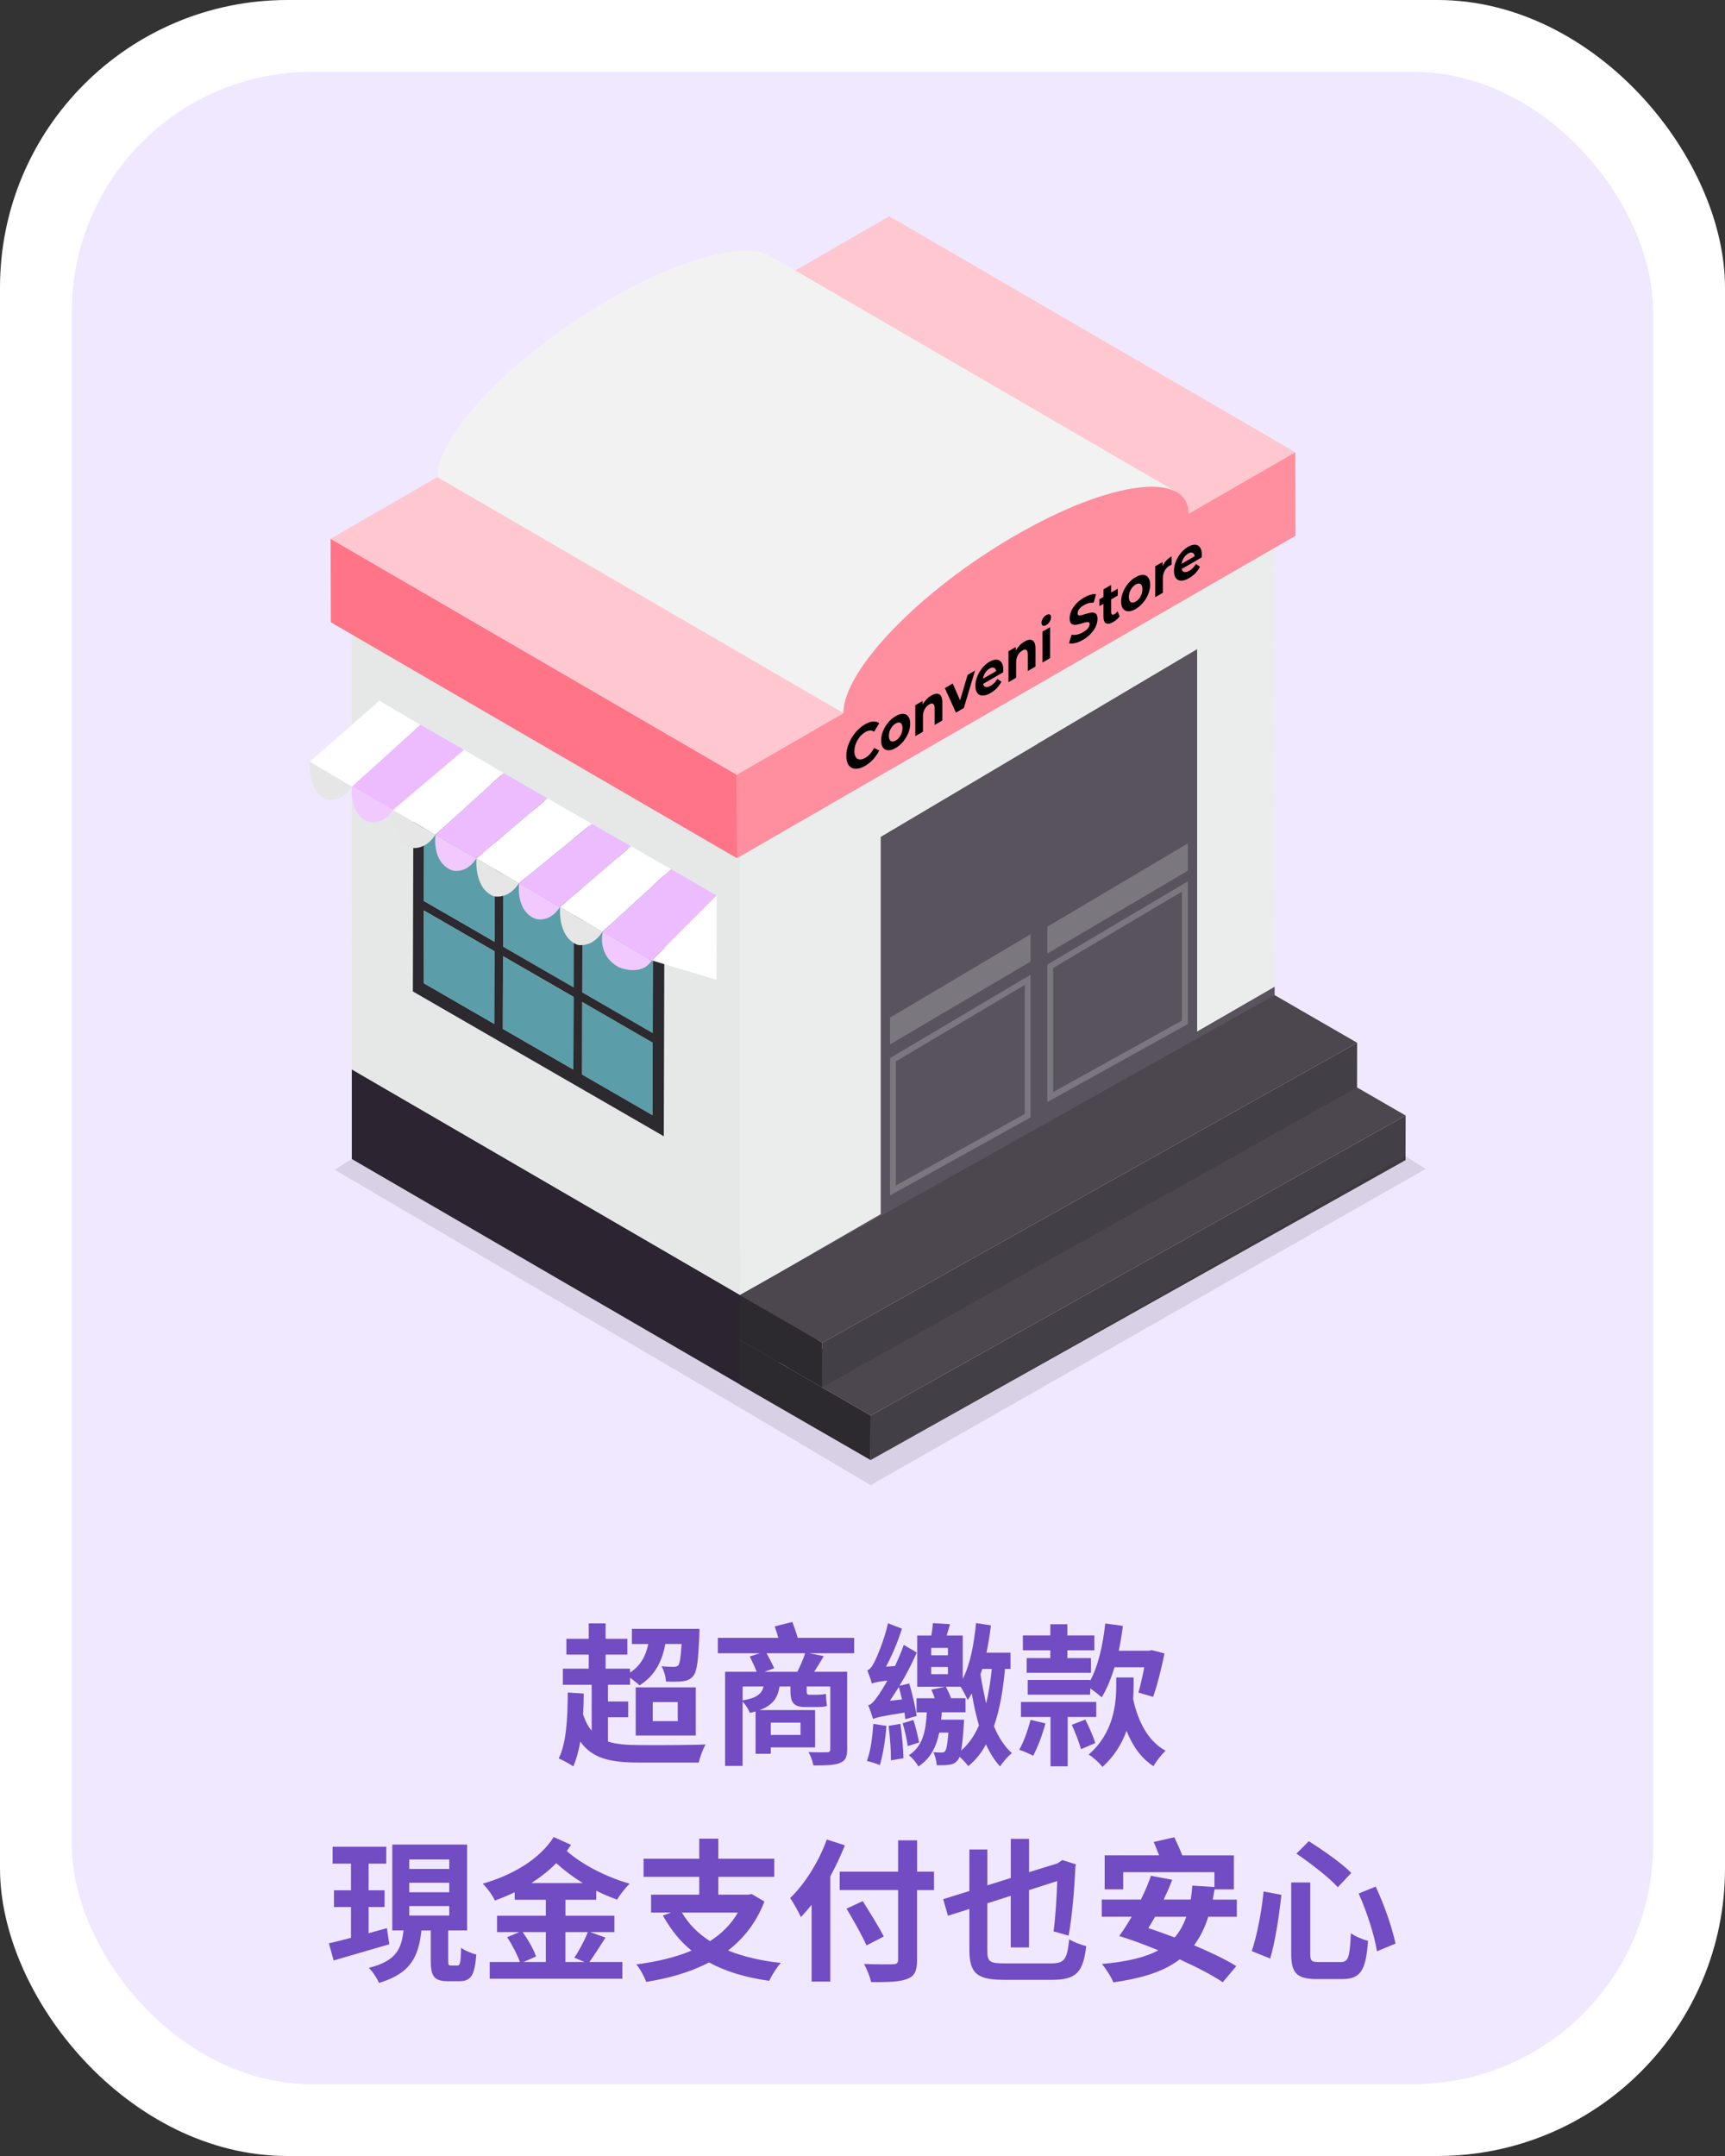 <?xml version="1.0" encoding="UTF-8"?><svg xmlns="http://www.w3.org/2000/svg" viewBox="0 0 360 450"><rect x="0" y="0" width="360" height="450" fill="#333333" stroke="none"/><defs><style>.d{opacity:.1;}.e{fill:#f2f2f2;}.f{fill:#f1c9ff;}.g{fill:#f0e8ff;}.h{fill:#eaedec;}.i{fill:#e6e6e6;}.j{fill:#fff;}.k{fill:#edbcff;}.l{fill:#ffc7cf;}.m{fill:#e5e8e7;}.n{fill:#ff7486;}.o{fill:#ff8f9e;}.p{fill:#433f47;}.q{fill:#2c2431;}.r{fill:#59535d;}.s{fill:#2c292f;}.t{fill:#5b9da8;}.u{fill:#714cc3;}.v{fill:#4c464f;}.w{fill:#7b777e;}.x{isolation:isolate;}</style></defs><g id="a"/><g id="b"><g id="c"><g><g><rect class="j" width="360" height="450" rx="60" ry="60"/><rect class="g" x="15" y="15" width="330" height="420" rx="50" ry="50"/></g><g><g class="x"><polygon class="r" points="266.01 205.93 266.01 224.63 154.49 289.02 154.49 270.31 266.01 205.93"/><polygon class="q" points="154.49 289.02 73.42 241.91 73.42 223.2 154.49 270.31 154.49 289.02"/></g><g class="x"><path class="h" d="M210.15,128.32c19.03-10.99,34.48-12.89,34.5-4.26l21.31-12.3,.05,94.17-111.52,64.39-.05-94.17,21.31-12.3c-.02-8.63,15.38-24.53,34.41-35.52Z"/><polygon class="m" points="154.49 270.31 73.42 223.2 73.37 129.03 154.44 176.15 154.49 270.31"/></g><g class="x"><polygon class="l" points="248.06 107.25 163.31 58 185.58 45.14 270.33 94.39 248.06 107.25"/><path class="e" d="M160.83,53.47l84.75,49.25c-5.26-3.06-18.33,.17-33.6,8.98L127.24,62.46c15.27-8.82,28.34-12.04,33.6-8.98Z"/><path class="e" d="M176.02,148.84l-84.75-49.25c-.03-9.02,16.08-25.65,35.97-37.13l84.75,49.25c-19.89,11.49-36,28.12-35.97,37.13Z"/><path class="o" d="M211.99,111.71c19.89-11.49,36.05-13.48,36.07-4.46l22.27-12.86,.05,17.43-116.59,67.31-.05-17.43,22.27-12.86c-.03-9.02,16.08-25.65,35.97-37.13Z"/><polygon class="n" points="153.8 179.13 69.04 129.88 68.99 112.45 153.75 161.7 153.8 179.13"/><polygon class="l" points="153.75 161.7 68.99 112.45 91.27 99.59 176.02 148.84 153.75 161.7"/></g><g><polygon class="t" points="105.08 165.28 105.04 180.44 119.76 188.94 119.8 173.78 105.08 165.28"/><polygon class="t" points="105.03 182.43 104.99 197.59 119.71 206.09 119.76 190.93 105.03 182.43"/><polygon class="t" points="121.51 209.12 121.46 224.28 136.18 232.78 136.23 217.62 121.51 209.12"/><g class="x"><polygon class="t" points="121.55 191.97 121.51 207.13 136.23 215.63 136.28 200.47 121.55 191.97"/><polygon class="t" points="121.6 174.82 121.56 189.98 136.28 198.48 136.32 183.32 121.6 174.82"/><path class="s" d="M138.53,237.16l-52.37-30.23,.16-55.55,52.37,30.23-.16,55.55Zm-50.01-66.26l14.72,8.5,.04-15.16-14.72-8.5-.04,15.16m33.04,19.08l14.72,8.5,.04-15.16-14.72-8.5-.04,15.16m-16.52-9.54l14.72,8.5,.04-15.16-14.72-8.5-.04,15.16m-16.62,24.76l14.72,8.5,.04-15.16-14.72-8.5-.04,15.16m33.04,19.08l14.72,8.5,.04-15.16-14.72-8.5-.04,15.16m-32.99-36.23l14.72,8.5,.04-15.16-14.72-8.5-.04,15.16m33.04,19.08l14.72,8.5,.04-15.16-14.72-8.5-.04,15.16m-16.57,7.61l14.72,8.5,.04-15.16-14.72-8.5-.04,15.16m.05-17.15l14.72,8.5,.04-15.16-14.72-8.5-.04,15.16"/></g><polygon class="t" points="88.56 155.74 88.52 170.91 103.24 179.41 103.28 164.24 88.56 155.74"/><polygon class="t" points="88.51 172.89 88.47 188.06 103.19 196.56 103.24 181.39 88.51 172.89"/><polygon class="t" points="104.99 199.58 104.94 214.74 119.66 223.24 119.71 208.08 104.99 199.58"/><polygon class="t" points="88.47 190.05 88.42 205.21 103.14 213.71 103.19 198.54 88.47 190.05"/></g><polygon class="r" points="183.8 254.02 183.8 174.68 217.02 154.98 217.02 235.58 183.8 254.02"/><path class="w" d="M185.75,217.99v-5.6l29.33-17.4v5.71l-29.33,17.29Z"/><path class="w" d="M185.75,249.51v-28.67l.3-.18,29.03-17.22v29.78l-.31,.18-29.01,16.11Zm1.22-27.98v25.9l26.89-14.93v-26.92l-26.89,15.95Z"/><polygon class="r" points="216.62 234.54 216.62 155.19 249.84 135.49 249.84 216.09 216.62 234.54"/><path class="w" d="M218.57,230.02v-28.67l.3-.18,29.03-17.22v29.78l-.31,.18-29.01,16.11Zm1.22-27.98v25.9l26.89-14.93v-26.92l-26.89,15.95Z"/><g><g class="x"><polygon class="v" points="293.35 232.83 181.72 295.44 164.49 285.49 276.13 222.88 293.35 232.83"/><polygon class="p" points="293.35 232.83 293.33 242.14 181.69 304.75 181.72 295.44 293.35 232.83"/><polygon class="s" points="181.72 295.44 181.69 304.75 154.36 288.98 154.38 279.66 181.72 295.44"/></g><g class="x"><polygon class="v" points="283.23 217.65 171.6 280.26 154.37 270.31 266.01 207.7 283.23 217.65"/><polygon class="p" points="283.23 217.65 283.21 226.96 171.57 289.57 171.6 280.26 283.23 217.65"/><polygon class="s" points="171.6 280.26 171.57 289.57 154.34 279.63 154.37 270.31 171.6 280.26"/></g></g><g><polygon class="j" points="96.55 156.33 82.01 169.06 90.84 174.25 105.09 161.35 96.55 156.33"/><polygon class="k" points="105.09 161.35 90.84 174.25 99.41 179.19 114.27 166.63 105.09 161.35"/><polygon class="j" points="114.27 166.63 99.41 179.19 108.27 184.38 123.51 171.94 114.27 166.63"/><polygon class="k" points="123.51 171.94 108.27 184.38 116.86 189.32 131.7 176.64 123.51 171.94"/><polygon class="j" points="131.7 176.64 116.86 189.32 125.72 194.51 140.05 181.4 131.7 176.64"/><polygon class="k" points="140.05 181.4 149.57 186.92 136.05 200.46 125.72 194.51 140.05 181.4"/><path class="i" d="M82.01,169.06s-.61,6.23,3.63,7.88c0,0,2.94,.78,5.2-2.68l-8.83-5.19Z"/><path class="i" d="M99.44,179.19s-.61,6.23,3.63,7.88c0,0,2.94,.78,5.2-2.68l-8.83-5.19Z"/><path class="i" d="M116.89,189.32s-.61,6.23,3.63,7.88c0,0,2.94,.78,5.2-2.68l-8.83-5.19Z"/><path class="f" d="M90.88,174.25s-.83,5.74,3.41,7.39c0,0,2.87,1.01,5.12-2.46l-8.53-4.93Z"/><polygon class="k" points="87.68 151.23 73.43 164.13 82 169.07 96.86 156.51 87.68 151.23"/><path class="f" d="M73.47,164.13s-.83,5.74,3.41,7.39c0,0,2.87,1.01,5.12-2.46l-8.53-4.93Z"/><path class="f" d="M108.34,184.38s-.83,5.74,3.41,7.39c0,0,2.87,1.01,5.12-2.46l-8.53-4.93Z"/><path class="f" d="M125.79,194.51s-1.28,4.93,3.41,7.39c0,0,4.6,2.03,6.85-1.44l-10.26-5.95Z"/><polygon class="j" points="149.57 186.92 136.05 200.46 149.53 204.5 149.57 186.92"/><polygon class="j" points="79.18 146.26 64.63 158.99 73.46 164.18 87.72 151.28 79.18 146.26"/><path class="i" d="M64.63,158.99s-.61,6.23,3.63,7.88c0,0,2.94,.78,5.2-2.68l-8.83-5.19Z"/></g><polygon class="d" points="73.42 241.91 69.86 244.16 154.42 293.83 181.69 309.99 297.52 243.98 293.35 241.3 181.69 304.75 154.49 289.02 73.42 241.91"/><path class="w" d="M218.57,199.03v-5.6l29.33-17.4v5.71l-29.33,17.29Z"/></g><g><path d="M178.53,160.46c-.59-.03-1.06-.28-1.4-.74-.34-.46-.51-1.11-.51-1.94s.17-1.68,.51-2.53c.34-.86,.8-1.64,1.4-2.36,.59-.71,1.26-1.29,2-1.71,.62-.36,1.19-.56,1.69-.59s.93,.09,1.27,.37l-1.07,1.77c-.49-.38-1.09-.35-1.81,.06-.44,.26-.84,.6-1.19,1.03-.35,.43-.62,.91-.82,1.43-.2,.52-.29,1.04-.29,1.56s.1,.93,.29,1.22c.19,.29,.47,.46,.82,.48,.35,.03,.75-.09,1.19-.35,.72-.42,1.32-1.1,1.81-2.04l1.07,.53c-.34,.69-.77,1.3-1.27,1.85s-1.07,1-1.69,1.36c-.73,.42-1.39,.62-1.99,.59Z"/><path d="M185.36,156.59c-.46-.02-.82-.2-1.08-.55s-.39-.85-.39-1.49,.13-1.29,.39-1.94c.26-.65,.62-1.26,1.08-1.81,.46-.55,.98-1,1.56-1.33,.58-.34,1.1-.5,1.56-.48,.46,.02,.82,.21,1.08,.56s.39,.85,.39,1.49-.13,1.29-.39,1.94-.62,1.26-1.08,1.81c-.46,.55-.98,.99-1.56,1.33-.58,.34-1.1,.5-1.56,.48Zm2.58-3.09c.26-.48,.4-.99,.4-1.53s-.13-.9-.4-1.07c-.26-.17-.6-.14-1.01,.1-.41,.24-.75,.6-1.02,1.07-.27,.48-.4,.99-.4,1.53s.13,.9,.4,1.07c.27,.17,.61,.13,1.02-.1,.41-.24,.75-.59,1.01-1.07Z"/><path d="M196.03,144.91c.42,.24,.63,.83,.63,1.77v3.7l-1.6,.93v-3.41c0-.51-.1-.84-.29-.98-.19-.14-.47-.11-.83,.1-.4,.23-.73,.56-.96,1-.24,.43-.36,.93-.36,1.51v3.19l-1.6,.93v-6.46l1.53-.88v.76c.21-.39,.48-.76,.79-1.09,.31-.33,.66-.6,1.04-.82,.68-.4,1.24-.48,1.66-.24Z"/><path d="M203.48,139.97l-2.33,7.8-1.65,.96-2.32-5.11,1.65-.96,1.53,3.51,1.58-5.31,1.54-.89Z"/><path d="M209.36,140.32l-4.18,2.42c.08,.36,.25,.57,.53,.64,.28,.07,.63-.02,1.05-.26,.29-.17,.54-.36,.76-.59,.22-.23,.43-.51,.62-.83l.85,.59c-.52,1-1.28,1.79-2.28,2.36-.62,.36-1.17,.54-1.65,.53-.48,0-.85-.19-1.11-.54s-.39-.85-.39-1.49,.13-1.28,.38-1.93c.26-.66,.61-1.26,1.06-1.8,.45-.54,.95-.98,1.5-1.3,.54-.31,1.03-.46,1.47-.44,.44,.02,.78,.21,1.03,.57,.25,.36,.38,.88,.38,1.55,0,.02-.01,.2-.03,.52Zm-3.75,.09c-.25,.38-.4,.8-.45,1.25l2.72-1.58c-.05-.38-.21-.61-.45-.71-.25-.1-.55-.05-.9,.16-.36,.21-.67,.51-.91,.89Z"/><path d="M215.47,133.65c.42,.24,.63,.83,.63,1.77v3.7l-1.6,.93v-3.41c0-.51-.1-.84-.29-.98-.19-.14-.47-.11-.83,.1-.4,.23-.72,.57-.96,1s-.36,.93-.36,1.51v3.19l-1.6,.93v-6.46l1.53-.88v.76c.21-.39,.48-.76,.79-1.09,.31-.33,.66-.6,1.04-.82,.68-.4,1.24-.47,1.66-.24Z"/><path d="M217.63,130.58c-.18-.09-.28-.29-.28-.58s.09-.6,.28-.9c.18-.31,.42-.55,.72-.72s.53-.21,.72-.13c.18,.08,.28,.27,.28,.56,0,.31-.09,.62-.28,.93-.19,.31-.42,.55-.72,.72s-.53,.21-.72,.12Zm-.08,1.25l1.6-.93v6.46l-1.6,.93v-6.46Z"/><path d="M224.37,134.21c-.53,.13-.96,.14-1.28,.04l.56-1.79c.31,.09,.67,.09,1.1,0,.42-.08,.85-.25,1.27-.5,.47-.27,.82-.56,1.05-.85s.34-.58,.34-.85c0-.2-.07-.33-.2-.38-.13-.05-.3-.06-.51-.02-.21,.04-.49,.12-.85,.23-.55,.17-1,.27-1.34,.32-.35,.05-.65-.02-.9-.21-.25-.19-.38-.57-.38-1.13,0-.49,.11-1,.34-1.52,.23-.53,.57-1.04,1.02-1.53,.45-.5,1.01-.93,1.67-1.31,.46-.26,.91-.46,1.34-.58,.44-.13,.82-.16,1.15-.11l-.51,1.77c-.66-.05-1.33,.11-1.99,.49-.46,.27-.81,.56-1.03,.86-.22,.3-.33,.6-.33,.89s.13,.43,.38,.42c.26,0,.65-.1,1.17-.27,.55-.17,1-.27,1.34-.32,.35-.05,.65,.02,.9,.2,.25,.18,.37,.56,.37,1.12,0,.48-.12,.98-.34,1.51-.23,.53-.57,1.04-1.03,1.54-.46,.5-1.02,.94-1.67,1.32-.57,.33-1.12,.56-1.65,.68Z"/><path d="M233.65,128.65c-.16,.23-.35,.44-.58,.64-.23,.2-.47,.37-.72,.52-.66,.38-1.16,.48-1.52,.29-.36-.18-.54-.66-.54-1.42v-2.65l-.85,.49v-1.44l.85-.49v-1.57l1.6-.93v1.57l1.38-.8v1.44l-1.38,.8v2.63c0,.27,.06,.45,.18,.53,.12,.08,.29,.05,.51-.07,.25-.15,.47-.35,.65-.61l.43,1.07Z"/><path d="M235.44,127.59c-.46-.02-.82-.2-1.08-.55-.26-.35-.39-.85-.39-1.49s.13-1.29,.39-1.94c.26-.65,.62-1.26,1.08-1.81,.46-.55,.98-1,1.56-1.33,.58-.34,1.1-.5,1.56-.48,.46,.02,.82,.2,1.08,.56,.26,.35,.39,.85,.39,1.49s-.13,1.29-.39,1.94c-.26,.65-.62,1.26-1.08,1.8-.46,.55-.98,.99-1.56,1.33-.58,.34-1.1,.5-1.56,.48Zm2.58-3.09c.26-.48,.4-.99,.4-1.53s-.13-.9-.4-1.07c-.26-.17-.6-.14-1.01,.1-.41,.24-.75,.6-1.02,1.07-.27,.48-.4,.99-.4,1.53s.13,.9,.4,1.07c.27,.17,.61,.13,1.02-.1,.41-.24,.75-.59,1.01-1.07Z"/><path d="M243.4,117c.33-.35,.7-.65,1.12-.89v1.73c-.18,.09-.3,.15-.36,.18-.46,.26-.82,.62-1.08,1.07-.26,.45-.39,.98-.39,1.58v3.05l-1.6,.93v-6.46l1.53-.88v.85c.19-.42,.45-.81,.77-1.16Z"/><path d="M250.8,116.33l-4.18,2.42c.08,.36,.25,.57,.53,.64,.28,.07,.63-.02,1.05-.26,.29-.17,.54-.36,.76-.59,.22-.23,.43-.51,.62-.83l.85,.59c-.52,1-1.28,1.79-2.28,2.36-.62,.36-1.17,.54-1.65,.53-.48,0-.85-.19-1.11-.54-.26-.35-.39-.85-.39-1.49s.13-1.28,.38-1.93c.26-.66,.61-1.26,1.06-1.8,.45-.54,.95-.98,1.5-1.3,.54-.31,1.03-.46,1.47-.44,.44,.02,.78,.21,1.03,.57,.25,.36,.37,.88,.37,1.55,0,.02,0,.2-.03,.52Zm-3.74,.09c-.25,.38-.4,.8-.45,1.25l2.72-1.58c-.06-.38-.21-.61-.45-.72s-.55-.05-.9,.16c-.36,.21-.67,.51-.91,.89Z"/></g><g><path class="u" d="M126.88,363.49c1.73,.58,3.9,.74,6.53,.74,2.43,.03,10.98,.03,13.85-.13-.54,.9-1.18,2.62-1.44,3.78h-12.42c-5.95,0-9.76-.8-12.29-4.38-.35,1.98-.83,3.71-1.47,5.18-.64-.45-2.24-1.34-3.04-1.66,1.6-3.17,1.86-8.32,1.89-13.76l3.33,.22c0,1.47-.06,2.94-.13,4.35,.48,1.44,1.06,2.56,1.79,3.39v-9.57h-6.02v-3.36h5.41v-2.94h-4.67v-3.29h4.67v-3.23h3.52v3.23h4.54v3.29h-4.54v2.94h5.09v.8c2.11-1.34,3.26-3.3,3.81-5.95h-3.42v-3.17h14.11s0,.86-.03,1.31c-.22,5.31-.51,7.65-1.28,8.54-.58,.7-1.28,.96-2.14,1.09-.8,.1-2.11,.13-3.55,.06-.03-.99-.42-2.34-.93-3.2,1.12,.13,2.11,.13,2.59,.13,.38,0,.67-.06,.93-.32,.29-.42,.51-1.6,.67-4.45h-3.39c-.74,4.03-2.46,6.82-5.38,8.64-.42-.42-1.25-1.06-1.98-1.6v1.47h-4.61v3.49h4.22v3.3h-4.22v5.06Zm5.79-11.3h12.54v10.05h-12.54v-10.05Zm3.55,7.04h5.22v-3.97h-5.22v3.97Z"/><path class="u" d="M178.27,345.06h-9.38l3.01,.61c-.64,1.15-1.34,2.27-1.98,3.26h6.88v16.19c0,1.7-.42,2.43-1.6,2.88-1.15,.45-2.88,.48-5.44,.48-.16-.83-.58-2.02-1.02-2.78,1.54,.06,3.36,.06,3.84,.03,.51,0,.7-.16,.7-.64v-13.09h-4.93v.83c0,.61,.03,.9,.58,.9h1.57c.48,0,1.44-.06,1.86-.19,.03,.86,.1,1.66,.22,2.53-.45,.16-1.31,.22-2.02,.22h-2.56c-2.59,0-3.04-1.22-3.04-3.49v-.8h-2.27c-.38,2.37-1.38,3.9-4.16,4.93h11.58v7.78h-9.25v1.34h-3.17v-8.83c-.38,.1-.77,.19-1.22,.29-.22-.7-.9-1.76-1.5-2.37v13.44h-3.65v-19.65h6.59c-.35-.96-.96-2.21-1.44-3.2l2.11-.67h-8.77v-3.2h12.61c-.19-.83-.48-1.66-.74-2.4l3.68-.93c.38,1.02,.83,2.27,1.12,3.33h11.78v3.2Zm-23.29,9.85c2.98-.51,4-1.38,4.38-2.91h-4.38v2.91Zm11.42-5.98c.61-1.22,1.28-2.69,1.63-3.87h-8.06c.58,1.06,1.25,2.3,1.6,3.14l-2.05,.74h6.88Zm-5.54,10.62v2.56h6.21v-2.56h-6.21Z"/><path class="u" d="M184.99,360.22c-.22,3.01-.74,6.18-1.38,8.19-.64-.29-1.95-.7-2.69-.86,.77-2.02,1.15-4.99,1.34-7.74l2.72,.42Zm3.94-1.38c-.03-.38-.1-.86-.16-1.38-4.96,.74-5.92,1.06-6.56,1.31-.19-.54-.67-2.05-1.02-2.85,.74-.16,1.34-.96,2.21-2.21,.32-.48,1.02-1.54,1.79-2.94-2.14,.26-2.78,.42-3.23,.64-.16-.61-.64-2.02-.96-2.78,.51-.13,.99-.77,1.5-1.76,.48-.93,2.08-4.64,2.82-8.06l2.91,1.12c-.83,2.69-2.05,5.57-3.33,7.94l1.89-.13c.64-1.41,1.31-2.91,1.82-4.42l2.72,1.6c-1.02,2.33-2.24,4.7-3.62,6.94l2.05-.48c.64,2.21,1.34,5.09,1.54,6.78l-2.37,.67Zm-1.02,.96c.32,2.27,.61,5.18,.64,7.17l-2.62,.45c.03-1.95-.19-4.93-.48-7.2l2.46-.42Zm.32-5.09c-.19-.9-.42-1.79-.64-2.62-.64,1.02-1.25,1.98-1.89,2.91l2.53-.29Zm2.4,4.29c.48,1.5,.96,3.46,1.18,4.7l-2.37,.74c-.16-1.28-.61-3.26-1.06-4.77l2.24-.67Zm19.1-10.66c-.38,4.38-1.09,8.48-2.3,11.97,.96,2.3,2.21,4.22,3.74,5.6-.77,.61-1.92,1.89-2.46,2.78-1.15-1.25-2.11-2.78-2.94-4.61-.99,1.86-2.24,3.39-3.71,4.54-.42-.58-1.12-1.34-1.79-1.95-.13,.35-.29,.58-.45,.77-.48,.58-.99,.8-1.73,.9-.58,.1-1.54,.1-2.59,.1-.06-.86-.35-1.98-.7-2.75,.77,.1,1.38,.1,1.73,.1,.32,0,.54-.06,.7-.29,.29-.35,.51-1.41,.7-3.87h-1.92c-.61,2.98-1.79,5.38-4.35,7.07-.38-.77-1.28-1.82-1.98-2.34,2.94-1.92,3.52-5.02,3.74-8.96h-2.14v-2.94h3.78c-.19-.64-.45-1.28-.7-1.79l2.85-.61h-5.79v-10.69h2.94c.16-.93,.29-1.86,.32-2.59l3.58,.22c-.22,.8-.48,1.63-.7,2.37h3.36v9.05c1.57-3.04,2.34-7.26,2.78-11.65l3.1,.48c-.22,1.92-.54,3.84-.93,5.7h5.02v3.39h-1.15Zm-15.39-2.85h3.49v-1.54h-3.49v1.54Zm0,3.94h3.49v-1.5h-3.49v1.5Zm6.85,9.5s-.03,.77-.06,1.15c-.16,2.4-.32,4.1-.54,5.28,1.6-1.34,2.78-3.14,3.71-5.22-.61-2.11-1.09-4.32-1.5-6.69-.26,.48-.54,.93-.86,1.38-.26-.64-.93-1.95-1.47-2.78h-3.07c.38,.74,.8,1.63,1.09,2.4h3.01v2.94h-4.96c-.03,.54-.06,1.02-.13,1.54h4.8Zm3.81-10.59c-.13,.38-.26,.77-.38,1.12,.32,2.08,.74,4.13,1.18,6.11,.54-2.24,.93-4.67,1.18-7.23h-1.98Z"/><path class="u" d="M218.18,359.71c-.61,2.34-1.66,5.06-2.56,6.75-.7-.38-2.11-.99-2.91-1.25,.96-1.66,1.79-4.1,2.37-6.24l3.1,.74Zm4.64-1.34v10.3h-3.58v-10.3h-6.17v-3.14h15.71v3.14h-5.95Zm-3.62-13.92h-5.73v-3.1h5.73v-2.34h3.55v2.34h5.63v3.1h-5.63v1.63h4.93v3.07h-13.41v-3.07h4.93v-1.63Zm8.29,6.4c1.7-3.1,2.69-7.52,3.17-12l3.68,.51c-.22,1.76-.51,3.52-.86,5.18h6.34l.54-.13,2.66,.7c-.64,3.17-1.54,6.75-2.37,9.06l-3.07-.9c.42-1.41,.86-3.36,1.22-5.28h-6.21c-.74,2.43-1.63,4.58-2.66,6.27-.51-.45-1.57-1.28-2.4-1.86l-.03,1.31h-13.02v-3.07h13.02v.19Zm-.99,8.06c.8,1.54,1.7,3.62,2.08,4.9l-2.98,1.28c-.35-1.31-1.18-3.46-1.92-5.09l2.82-1.09Zm10.08-7.23c0,.93-.03,1.92-.1,2.98,1.06,4.77,3.17,8.83,6.78,10.75-.83,.74-1.98,2.21-2.53,3.23-2.56-1.63-4.35-4.19-5.63-7.39-.93,2.62-2.5,5.25-5.02,7.55-.64-.83-1.95-2.05-2.88-2.59,5.28-4.58,5.76-10.66,5.76-14.62v-1.47h3.62v1.57Z"/><path class="u" d="M81.25,405.8c-4.03,1.18-8.32,2.43-11.62,3.39l-.99-3.58c1.31-.29,2.88-.7,4.61-1.15v-6.43h-3.55v-3.49h3.55v-5.57h-3.84v-3.52h11.2v3.52h-3.68v5.57h3.33v3.49h-3.33v5.47c1.25-.35,2.56-.7,3.81-1.06l.51,3.36Zm14.21,4.45c.54,0,.7-.51,.77-3.71,.74,.58,2.21,1.18,3.17,1.41-.32,4.38-1.15,5.57-3.52,5.57h-2.4c-2.94,0-3.58-1.09-3.58-4.32v-6.27h-1.95c-.58,5.22-2.05,8.93-8.86,10.94-.38-.93-1.34-2.4-2.11-3.14,5.79-1.44,6.82-4.06,7.23-7.81h-2.34v-17.92h15.61v17.92h-3.94v6.27c0,.93,.06,1.06,.61,1.06h1.31Zm-10.05-20.16h8.35v-1.98h-8.35v1.98Zm0,4.86h8.35v-1.98h-8.35v1.98Zm0,4.86h8.35v-1.98h-8.35v1.98Z"/><path class="u" d="M118.01,396.52v3.33h10.21v3.42h-5.06l3.2,1.15c-1.12,1.79-2.37,3.71-3.36,5.09h6.88v3.49h-27.68v-3.49h6.3c-.51-1.47-1.6-3.58-2.66-5.18l2.53-1.06h-4.64v-3.42h10.18v-3.33h-6.5v-1.57c-1.34,.64-2.72,1.22-4.13,1.73-.51-1.12-1.57-2.56-2.53-3.52,6.02-1.73,11.77-4.96,14.81-9.73l3.62,1.63c-.29,.42-.58,.83-.9,1.28,3.14,2.82,8.32,5.47,13.12,6.82-.86,.83-2.05,2.34-2.62,3.33-1.44-.51-2.91-1.15-4.35-1.86v1.89h-6.43Zm-8.93,6.75c1.12,1.57,2.34,3.68,2.78,5.09l-2.62,1.15h4.67v-6.24h-4.83Zm12.54-10.24c-2.02-1.25-3.9-2.66-5.54-4.16-1.54,1.6-3.3,2.94-5.18,4.16h10.72Zm-3.62,10.24v6.24h4l-2.14-.9c.99-1.44,2.18-3.68,2.82-5.34h-4.67Z"/><path class="u" d="M159.52,396.9c-1.66,4.32-4.26,7.65-7.58,10.21,3.1,1.25,6.78,2.14,11.01,2.59-.83,.9-1.92,2.62-2.4,3.74-4.99-.7-9.12-1.95-12.58-3.84-3.84,2.02-8.32,3.3-13.12,4.06-.32-.99-1.31-2.82-2.05-3.65,4.26-.54,8.16-1.47,11.52-2.88-2.4-1.95-4.35-4.38-5.98-7.33l1.73-.61h-4.19v-3.74h10.05v-3.71h-11.62v-3.78h11.62v-4.19h3.97v4.19h11.68v3.78h-11.68v3.71h6.3l.67-.13,2.66,1.57Zm-17.21,2.3c1.41,2.37,3.36,4.38,5.86,5.95,2.43-1.54,4.42-3.52,5.82-5.95h-11.68Z"/><path class="u" d="M176.32,385.16c-.86,2.14-1.86,4.32-3.04,6.46v21.98h-3.9v-16.03c-.74,.93-1.5,1.79-2.24,2.56-.42-.93-1.57-3.04-2.24-3.97,3.04-2.91,5.95-7.52,7.65-12.22l3.78,1.22Zm18.59,9.34h-3.52v14.53c0,2.46-.58,3.46-2.11,4.03-1.57,.61-3.97,.67-7.49,.64-.22-1.09-.9-2.78-1.47-3.78,2.46,.1,5.28,.1,6.02,.06,.8,0,1.09-.26,1.09-.96v-14.53h-12.19v-3.84h12.19v-6.53h3.97v6.53h3.52v3.84Zm-14.08,11.55c-.83-1.95-2.72-5.25-4.16-7.68l3.39-1.57c1.44,2.34,3.42,5.47,4.38,7.39l-3.62,1.86Z"/><path class="u" d="M219.33,409.8c2.88,0,3.36-.86,3.81-5.02,.93,.58,2.53,1.18,3.55,1.41-.64,5.31-1.92,7.04-7.1,7.04h-9.98c-5.63,0-7.3-1.28-7.3-6.21v-8.58l-4.48,1.41-.99-3.46,5.47-1.7v-8.67h3.74v7.49l4.9-1.54v-8.16h3.81v6.94l5.92-1.82,1.02-.7,2.85,.9-.13,.58c-.19,4.48-.67,10.4-1.41,14.3l-3.14-.9c.38-2.62,.64-6.72,.77-10.5l-5.89,1.89v11.97h-3.81v-10.78l-4.9,1.57v9.79c0,2.37,.45,2.75,3.58,2.75h9.7Z"/><path class="u" d="M252.16,400.07c-.74,2.34-1.73,4.32-2.98,5.95,3.42,1.44,6.59,2.94,8.83,4.35l-2.82,3.36c-2.18-1.47-5.41-3.14-8.99-4.77-3.3,2.53-7.81,3.94-13.86,4.8-.35-1.02-1.57-2.88-2.37-3.84,5.06-.45,8.9-1.31,11.77-2.85-2.78-1.15-5.63-2.21-8.16-2.98,.83-1.15,1.73-2.53,2.59-4.03h-6.24v-3.58h8.16c.86-1.7,1.57-3.39,2.11-4.96l4.45,.83c-.51,1.31-1.12,2.72-1.79,4.13h5.63c.16-.9,.26-1.89,.35-2.91l4.61,.29v-3.1h-19.04v3.58h-3.87v-7.1h11.36c-.35-.93-.77-1.92-1.12-2.78l4.29-.99c.54,1.15,1.22,2.59,1.66,3.78h10.78v7.1h-4.03c-.13,.74-.26,1.44-.38,2.14h5.02v3.58h-5.98Zm-11.1,0c-.48,.83-.93,1.6-1.41,2.37,1.79,.58,3.62,1.25,5.5,1.95,1.02-1.18,1.82-2.62,2.43-4.32h-6.53Z"/><path class="u" d="M267.42,395.5c-.45,4.13-1.25,9.66-2.34,13.28l-3.84-1.54c1.12-3.39,2.05-8.19,2.46-12.45l3.71,.7Zm6.02-2.59v14.85c0,1.5,.26,1.76,1.79,1.76h4.58c1.6,0,1.89-1.02,2.11-6.02,.9,.67,2.53,1.34,3.58,1.6-.45,6.08-1.47,7.97-5.38,7.97h-5.34c-4.16,0-5.31-1.28-5.31-5.31v-14.85h3.97Zm-.29-8.61c2.88,1.82,6.94,4.64,8.86,6.62l-2.82,2.98c-1.73-1.95-5.66-4.99-8.64-7.01l2.59-2.59Zm13.95,9.47c1.79,3.81,3.46,8.61,4.13,11.9l-3.87,1.6c-.48-3.26-2.14-8.32-3.81-12.06l3.55-1.44Z"/></g></g></g></g></svg>